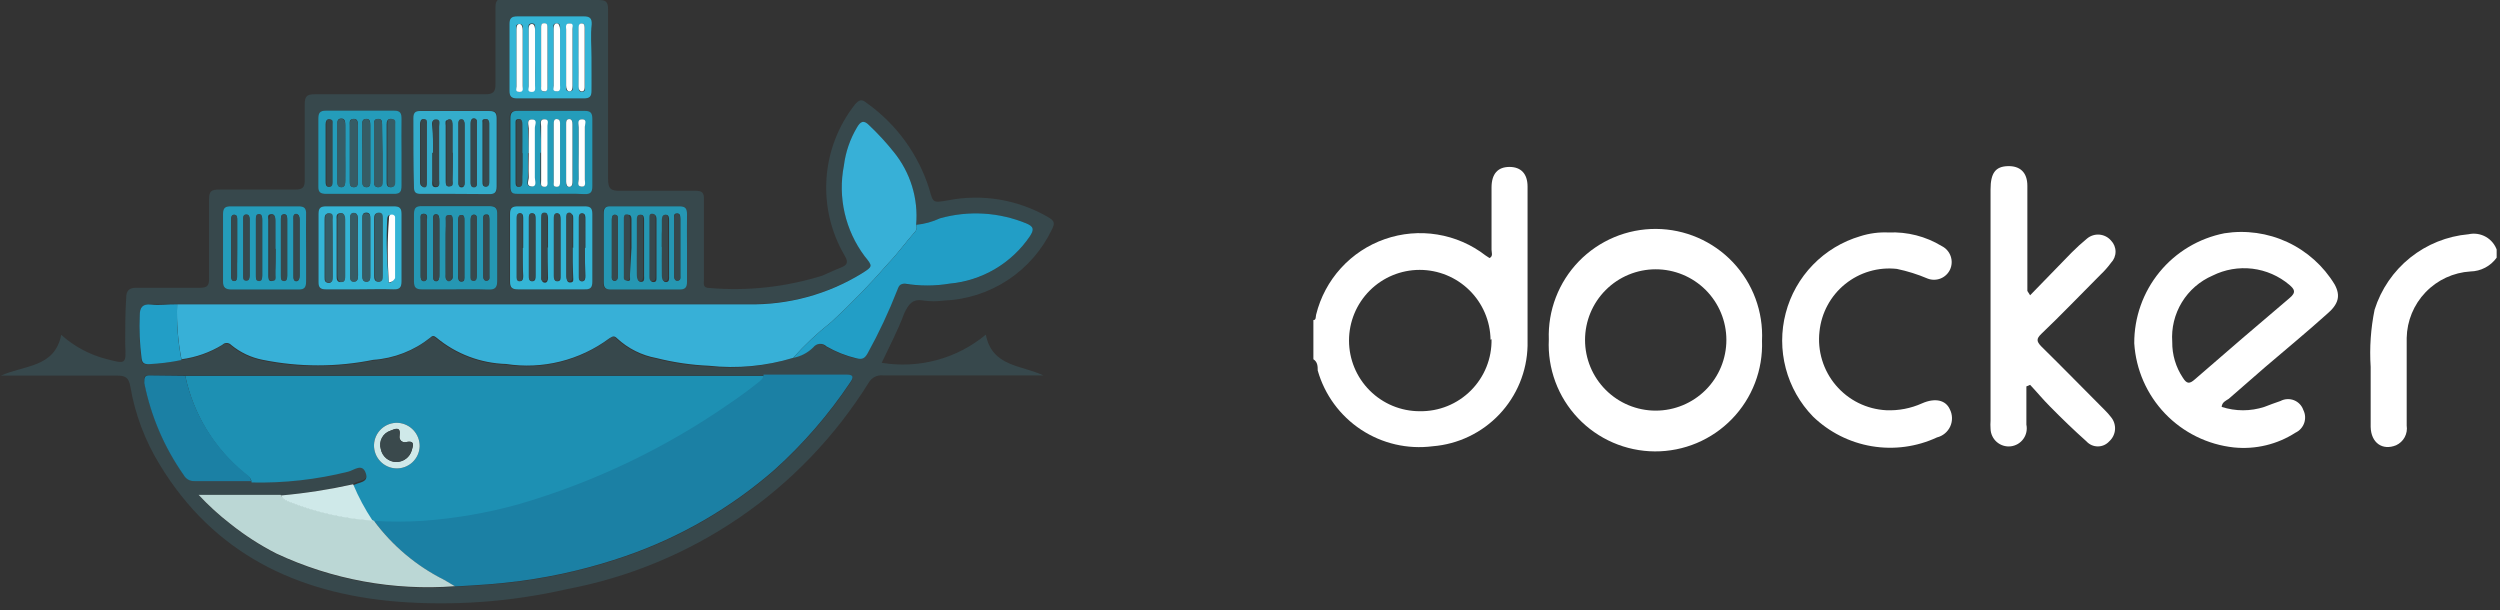 <svg xmlns="http://www.w3.org/2000/svg" width="127" height="31" viewBox="0 0 127 31" fill="none"><rect x="0" y="0" width="127" height="31" fill="#333333" stroke="none"/><g clip-path="url(#clip0_92_3)"><path d="M66.72 16.26C66.87 16.26 66.83 16.08 66.86 15.98C67.077 15.101 67.51 14.29 68.12 13.62C68.729 12.951 69.496 12.444 70.352 12.146C71.207 11.848 72.123 11.768 73.017 11.914C73.91 12.059 74.754 12.426 75.47 12.98L75.67 13.11C75.86 13.01 75.77 12.83 75.77 12.69C75.77 11.64 75.77 10.58 75.77 9.53C75.77 8.83 76.09 8.48 76.68 8.48C77.27 8.48 77.6 8.83 77.6 9.48C77.6 12.18 77.6 14.88 77.6 17.57C77.57 18.866 77.06 20.104 76.17 21.046C75.279 21.988 74.072 22.567 72.78 22.67C71.507 22.834 70.217 22.535 69.145 21.829C68.074 21.122 67.291 20.055 66.94 18.82C66.94 18.62 66.94 18.39 66.72 18.25V16.26ZM75.72 17.26C75.707 16.314 75.322 15.411 74.648 14.747C73.974 14.082 73.066 13.71 72.12 13.71C71.168 13.71 70.255 14.088 69.582 14.761C68.908 15.435 68.53 16.348 68.53 17.3C68.53 18.252 68.908 19.165 69.582 19.838C70.255 20.512 71.168 20.89 72.12 20.89C72.602 20.898 73.082 20.809 73.529 20.628C73.976 20.447 74.382 20.177 74.723 19.835C75.063 19.494 75.332 19.087 75.512 18.639C75.692 18.192 75.779 17.712 75.77 17.23L75.72 17.26Z" fill="white"></path><path d="M126.83 13.09C126.678 13.302 126.478 13.476 126.248 13.597C126.017 13.719 125.761 13.785 125.5 13.79C124.634 13.843 123.819 14.22 123.219 14.846C122.618 15.473 122.276 16.302 122.26 17.17C122.26 18.65 122.26 20.17 122.26 21.62C122.291 21.823 122.256 22.03 122.158 22.211C122.061 22.391 121.907 22.535 121.72 22.62C121.03 22.9 120.45 22.5 120.43 21.69C120.43 20.69 120.43 19.69 120.43 18.64C120.367 17.665 120.434 16.687 120.63 15.73C120.958 14.692 121.586 13.774 122.435 13.092C123.284 12.411 124.315 11.996 125.4 11.9C125.702 11.833 126.018 11.881 126.286 12.034C126.554 12.188 126.755 12.436 126.85 12.73L126.83 13.09Z" fill="white"></path><path d="M112.86 20.67C113.565 20.9 114.325 20.9 115.03 20.67C115.3 20.57 115.57 20.46 115.85 20.37C115.955 20.314 116.07 20.282 116.189 20.276C116.307 20.269 116.426 20.289 116.536 20.332C116.646 20.376 116.746 20.443 116.828 20.529C116.91 20.615 116.972 20.718 117.01 20.83C117.061 20.931 117.091 21.042 117.098 21.155C117.105 21.269 117.09 21.382 117.053 21.489C117.015 21.596 116.957 21.695 116.881 21.779C116.805 21.864 116.713 21.932 116.61 21.98C115.682 22.578 114.578 22.842 113.48 22.73C112.148 22.586 110.91 21.977 109.984 21.009C109.058 20.041 108.504 18.777 108.42 17.44C108.414 16.121 108.868 14.841 109.704 13.821C110.54 12.8 111.706 12.104 113 11.85C114.086 11.679 115.199 11.835 116.196 12.297C117.193 12.761 118.03 13.51 118.6 14.45C118.91 15.02 118.81 15.45 118.19 15.97C117.19 16.87 116.12 17.75 115.08 18.64L113.22 20.26C113.07 20.36 112.88 20.43 112.86 20.67ZM110.35 17.37C110.342 18.017 110.53 18.652 110.89 19.19C111.09 19.51 111.23 19.51 111.5 19.27C113.09 17.89 114.69 16.51 116.3 15.15C116.68 14.84 116.54 14.68 116.3 14.47C115.767 14.019 115.114 13.734 114.42 13.65C113.727 13.567 113.025 13.688 112.4 14C111.751 14.28 111.205 14.755 110.838 15.358C110.471 15.962 110.3 16.665 110.35 17.37Z" fill="white"></path><path d="M89.51 17.31C89.537 18.041 89.416 18.769 89.154 19.452C88.892 20.135 88.495 20.757 87.986 21.282C87.477 21.808 86.868 22.224 86.194 22.508C85.519 22.791 84.795 22.935 84.064 22.931C83.333 22.927 82.61 22.775 81.939 22.484C81.268 22.193 80.663 21.77 80.16 21.239C79.657 20.708 79.266 20.081 79.012 19.396C78.758 18.71 78.645 17.98 78.68 17.25C78.653 16.519 78.774 15.791 79.036 15.108C79.298 14.425 79.695 13.803 80.204 13.277C80.713 12.752 81.323 12.336 81.997 12.052C82.671 11.769 83.395 11.625 84.126 11.629C84.858 11.633 85.58 11.785 86.251 12.076C86.922 12.367 87.527 12.79 88.03 13.321C88.533 13.852 88.924 14.479 89.178 15.164C89.432 15.85 89.545 16.58 89.51 17.31ZM84.11 20.86C85.062 20.86 85.975 20.482 86.649 19.808C87.322 19.135 87.7 18.222 87.7 17.27C87.7 16.318 87.322 15.405 86.649 14.731C85.975 14.058 85.062 13.68 84.11 13.68C83.158 13.68 82.245 14.058 81.572 14.731C80.898 15.405 80.52 16.318 80.52 17.27C80.52 18.222 80.898 19.135 81.572 19.808C82.245 20.482 83.158 20.86 84.11 20.86Z" fill="white"></path><path d="M103.13 15C103.84 14.28 104.53 13.55 105.24 12.83C105.488 12.58 105.748 12.343 106.02 12.12C106.196 11.973 106.422 11.9 106.651 11.919C106.879 11.938 107.091 12.046 107.24 12.22C107.387 12.371 107.47 12.574 107.47 12.785C107.47 12.996 107.387 13.199 107.24 13.35C107.079 13.569 106.898 13.774 106.7 13.96C105.7 14.96 104.7 16.01 103.7 16.96C103.44 17.21 103.45 17.34 103.7 17.6C104.79 18.67 105.85 19.76 106.93 20.84C107.041 20.949 107.145 21.066 107.24 21.19C107.387 21.367 107.459 21.594 107.443 21.823C107.426 22.052 107.321 22.266 107.15 22.42C107.077 22.501 106.987 22.566 106.888 22.611C106.788 22.655 106.679 22.678 106.57 22.678C106.461 22.678 106.352 22.655 106.253 22.611C106.153 22.566 106.063 22.501 105.99 22.42C105.35 21.85 104.73 21.25 104.13 20.64C103.78 20.29 103.47 19.91 103.13 19.55L102.94 19.63V21.57C102.966 21.695 102.966 21.825 102.94 21.95C102.913 22.075 102.861 22.194 102.786 22.297C102.712 22.401 102.616 22.488 102.506 22.553C102.395 22.618 102.272 22.659 102.145 22.674C102.018 22.688 101.889 22.676 101.767 22.638C101.645 22.6 101.532 22.537 101.435 22.453C101.339 22.369 101.261 22.266 101.207 22.15C101.152 22.034 101.123 21.908 101.12 21.78C101.11 21.643 101.11 21.506 101.12 21.37C101.12 17.46 101.12 13.55 101.12 9.63C101.12 8.79 101.37 8.46 101.99 8.44C102.61 8.42 102.99 8.75 102.99 9.44C102.99 11.22 102.99 13 102.99 14.78L103.13 15Z" fill="white"></path><path d="M95.94 11.81C96.889 11.767 97.829 12.007 98.64 12.5C98.853 12.606 99.016 12.79 99.094 13.014C99.173 13.239 99.161 13.485 99.06 13.7C98.962 13.905 98.79 14.066 98.579 14.149C98.367 14.232 98.132 14.233 97.92 14.15C97.418 13.936 96.895 13.772 96.36 13.66C95.893 13.609 95.42 13.65 94.969 13.783C94.518 13.915 94.098 14.136 93.733 14.431C93.367 14.727 93.064 15.092 92.841 15.505C92.617 15.919 92.478 16.372 92.43 16.84C92.375 17.328 92.42 17.822 92.563 18.292C92.706 18.762 92.943 19.198 93.261 19.572C93.579 19.947 93.969 20.253 94.409 20.471C94.85 20.689 95.33 20.814 95.82 20.84C96.446 20.867 97.069 20.747 97.64 20.49C98.3 20.2 98.84 20.32 99.05 20.79C99.12 20.924 99.157 21.073 99.161 21.224C99.165 21.375 99.135 21.525 99.072 21.663C99.009 21.8 98.916 21.922 98.8 22.018C98.684 22.115 98.547 22.184 98.4 22.22C97.366 22.701 96.21 22.857 95.086 22.668C93.961 22.479 92.92 21.953 92.1 21.16C91.436 20.477 90.959 19.634 90.717 18.713C90.474 17.792 90.473 16.824 90.715 15.903C90.956 14.981 91.431 14.138 92.095 13.454C92.758 12.77 93.587 12.269 94.5 12C94.965 11.851 95.453 11.787 95.94 11.81Z" fill="white"></path><path d="M44.79 18.43C45.723 18.585 46.678 18.538 47.591 18.291C48.504 18.044 49.352 17.604 50.08 17C50.4 18.64 51.89 18.54 53 19.07H44.86C44.715 19.053 44.569 19.079 44.439 19.145C44.309 19.211 44.202 19.313 44.13 19.44C42.438 22.155 40.202 24.489 37.561 26.295C34.92 28.101 31.934 29.338 28.79 29.93C25.952 30.579 23.032 30.791 20.13 30.56C15.04 30.13 10.85 28.1 8.13 23.63C7.373 22.407 6.86 21.048 6.62 19.63C6.54 19.17 6.36 19.08 5.93 19.08C4.01 19.08 2.09 19.08 0.05 19.08C1.25 18.54 2.78 18.68 3.11 17.01C3.766 17.6 4.555 18.022 5.41 18.24C6.41 18.5 6.41 18.51 6.36 17.47C6.36 16.7 6.36 15.93 6.41 15.15C6.41 14.72 6.59 14.6 7.02 14.62C8.02 14.62 9.1 14.62 10.14 14.62C10.55 14.62 10.63 14.5 10.62 14.12C10.62 12.8 10.62 11.47 10.62 10.12C10.62 9.71 10.74 9.63 11.13 9.63C12.41 9.63 13.7 9.63 14.99 9.63C15.39 9.63 15.49 9.51 15.48 9.12C15.48 7.85 15.48 6.58 15.48 5.32C15.48 4.91 15.57 4.78 16 4.79C18.87 4.79 21.74 4.79 24.62 4.79C25.06 4.79 25.18 4.68 25.17 4.24C25.17 2.95 25.17 1.67 25.17 0.38C25.17 -1.71065e-05 25.29 -0.08 25.65 -0.08C27.217 -0.027 28.797 -1.70916e-05 30.39 -1.70916e-05C30.78 -1.70916e-05 30.89 0.08 30.89 0.49C30.89 3.36 30.89 6.23 30.89 9.1C30.89 9.61 31.05 9.7 31.51 9.69C32.78 9.69 34.05 9.69 35.32 9.69C35.66 9.69 35.77 9.78 35.76 10.13C35.76 11.49 35.76 12.85 35.76 14.2C35.76 14.4 35.68 14.63 36.04 14.63C37.976 14.797 39.926 14.583 41.78 14C42.09 13.87 42.39 13.72 42.7 13.6C43.01 13.48 43.14 13.35 42.9 12.97C42.21 11.787 41.892 10.424 41.987 9.058C42.081 7.693 42.584 6.387 43.43 5.31C43.64 5.07 43.77 5.01 44.04 5.24C45.544 6.313 46.657 7.847 47.21 9.61C47.4 10.31 47.39 10.31 48.14 10.18C49.902 9.83 51.731 10.14 53.28 11.05C53.59 11.24 53.58 11.36 53.44 11.65C52.94 12.699 52.162 13.591 51.191 14.23C50.219 14.868 49.092 15.228 47.93 15.27C47.598 15.315 47.262 15.315 46.93 15.27C46.35 15.16 46.15 15.46 45.93 15.93C45.62 16.77 45.2 17.56 44.79 18.43ZM14.27 25.17H10.1C10.596 25.703 11.134 26.195 11.71 26.64C12.437 27.221 13.221 27.727 14.05 28.15C16.88 29.474 20.004 30.046 23.12 29.81C24.24 29.75 25.36 29.68 26.47 29.53C28.277 29.287 30.056 28.865 31.78 28.27C34.566 27.309 37.14 25.818 39.36 23.88C40.823 22.562 42.117 21.068 43.21 19.43C43.37 19.2 43.39 19.05 43.03 19.05C41.62 19.05 40.21 19.05 38.8 19.05H38.27H9.94C9.76 19.05 9.59 19.05 9.41 19.05H7.62C7.31 19.05 7.28 19.17 7.33 19.44C7.664 21.119 8.345 22.71 9.33 24.11C9.384 24.21 9.465 24.293 9.564 24.348C9.664 24.402 9.777 24.428 9.89 24.42H12.79C14.444 24.457 16.095 24.272 17.7 23.87C17.99 23.8 18.4 23.4 18.59 23.94C18.78 24.48 18.19 24.39 17.94 24.58C16.731 24.856 15.505 25.053 14.27 25.17ZM40.27 18.17C40.646 18.102 40.994 17.925 41.27 17.66C41.309 17.608 41.358 17.565 41.415 17.534C41.471 17.503 41.534 17.484 41.599 17.479C41.663 17.474 41.728 17.484 41.789 17.506C41.849 17.529 41.904 17.564 41.95 17.61C42.422 17.881 42.931 18.084 43.46 18.21C43.76 18.29 43.89 18.21 44.04 17.95C44.61 16.918 45.111 15.849 45.54 14.75C45.61 14.58 45.64 14.37 45.93 14.42C46.678 14.545 47.442 14.545 48.19 14.42C49.016 14.352 49.816 14.099 50.531 13.68C51.245 13.261 51.857 12.687 52.32 12C52.54 11.66 52.52 11.51 52.14 11.35C50.747 10.776 49.201 10.684 47.75 11.09C47.368 11.268 46.959 11.38 46.54 11.42C46.657 10.09 46.252 8.767 45.41 7.73C45.025 7.248 44.607 6.794 44.16 6.37C43.87 6.07 43.71 6.17 43.53 6.48C43.18 7.071 42.955 7.728 42.87 8.41C42.716 9.206 42.729 10.025 42.91 10.816C43.091 11.606 43.435 12.35 43.92 13C44.34 13.52 44.35 13.52 43.78 13.88C42.042 14.943 40.036 15.484 38 15.44H9.67H8.98C8.54 15.44 8.1 15.44 7.67 15.44C7.24 15.44 7.1 15.61 7.1 15.97C7.058 16.707 7.082 17.447 7.17 18.18C7.17 18.43 7.29 18.54 7.53 18.5C8.091 18.474 8.65 18.404 9.2 18.29C9.934 18.194 10.639 17.945 11.27 17.56C11.299 17.529 11.334 17.505 11.373 17.488C11.411 17.472 11.453 17.463 11.495 17.463C11.537 17.463 11.579 17.472 11.617 17.488C11.656 17.505 11.691 17.529 11.72 17.56C12.184 17.945 12.738 18.206 13.33 18.32C15.181 18.695 17.089 18.695 18.94 18.32C19.999 18.247 21.011 17.853 21.84 17.19C21.96 17.07 22.04 17.1 22.15 17.19C23.147 18.02 24.393 18.492 25.69 18.53C26.606 18.671 27.541 18.629 28.44 18.405C29.34 18.182 30.186 17.783 30.93 17.23C31.06 17.13 31.16 17.02 31.33 17.23C31.888 17.747 32.582 18.094 33.33 18.23C34.201 18.45 35.092 18.581 35.99 18.62C37.438 18.767 38.901 18.617 40.29 18.18L40.27 18.17ZM23.11 14.7C23.67 14.7 24.24 14.7 24.8 14.7C25.13 14.7 25.27 14.63 25.27 14.27C25.27 13.14 25.27 12.01 25.27 10.89C25.27 10.57 25.18 10.46 24.85 10.46C23.73 10.46 22.6 10.46 21.48 10.46C21.17 10.46 21.03 10.52 21.04 10.86C21.04 12 21.04 13.15 21.04 14.29C21.04 14.58 21.13 14.7 21.43 14.69C22 14.69 22.55 14.7 23.11 14.7ZM34.9 12.62C34.9 12.04 34.9 11.46 34.9 10.88C34.9 10.59 34.82 10.47 34.51 10.48H31C30.72 10.48 30.63 10.58 30.64 10.85C30.64 12.01 30.64 13.17 30.64 14.33C30.64 14.59 30.71 14.71 31 14.71C32.16 14.71 33.32 14.71 34.48 14.71C34.78 14.71 34.88 14.6 34.87 14.31C34.89 13.74 34.9 13.18 34.9 12.62ZM15.55 12.62C15.55 12.04 15.55 11.46 15.55 10.88C15.55 10.59 15.47 10.47 15.17 10.48H11.73C11.45 10.48 11.32 10.55 11.33 10.86C11.33 12 11.33 13.15 11.33 14.29C11.33 14.62 11.47 14.71 11.78 14.71C12.9 14.71 14.03 14.71 15.16 14.71C15.46 14.71 15.56 14.61 15.55 14.31C15.53 13.75 15.55 13.18 15.55 12.62ZM23.12 9.85H24.86C25.14 9.85 25.26 9.78 25.26 9.47C25.26 8.31 25.26 7.15 25.26 5.99C25.26 5.71 25.15 5.62 24.89 5.63H21.4C21.13 5.63 21.03 5.71 21.03 5.99C21.03 7.17 21.03 8.34 21.03 9.52C21.03 9.78 21.13 9.86 21.37 9.85H23.12ZM27.96 9.85C28.53 9.85 29.09 9.85 29.65 9.85C29.94 9.85 30.06 9.77 30.05 9.46C30.05 8.32 30.05 7.18 30.05 6.03C30.05 5.74 29.97 5.62 29.66 5.62C28.54 5.62 27.41 5.62 26.29 5.62C25.99 5.62 25.88 5.71 25.89 6.01C25.89 7.15 25.89 8.3 25.89 9.44C25.89 9.79 26.03 9.85 26.33 9.84C26.87 9.83 27.42 9.85 28 9.85H27.96ZM27.96 14.7H29.65C29.95 14.7 30.05 14.61 30.05 14.31C30.05 13.16 30.05 12.02 30.05 10.87C30.05 10.57 29.95 10.48 29.65 10.48H26.28C25.98 10.48 25.88 10.57 25.88 10.87C25.88 12.01 25.88 13.16 25.88 14.3C25.88 14.6 25.97 14.71 26.28 14.7C26.84 14.68 27.4 14.7 28 14.7H27.96ZM30.05 2.92C30.05 2.35 30.05 1.79 30.05 1.23C30.05 0.93 29.95 0.83 29.65 0.83C28.52 0.83 27.4 0.83 26.27 0.83C25.97 0.83 25.87 0.93 25.87 1.22C25.87 2.353 25.87 3.483 25.87 4.61C25.87 4.9 25.97 5 26.27 5H29.65C29.95 5 30.06 4.91 30.05 4.61C30 4.05 30.05 3.48 30.05 2.92ZM20.4 7.78C20.4 7.2 20.4 6.62 20.4 6.04C20.4 5.77 20.35 5.62 20.03 5.62C18.87 5.62 17.71 5.62 16.55 5.62C16.23 5.62 16.17 5.76 16.17 6.04C16.17 7.18 16.17 8.32 16.17 9.46C16.17 9.77 16.28 9.85 16.57 9.85C17.71 9.85 18.85 9.85 20 9.85C20.34 9.85 20.41 9.72 20.4 9.42C20.39 8.87 20.4 8.33 20.4 7.78ZM18.24 14.7C18.82 14.7 19.4 14.7 19.98 14.7C20.29 14.7 20.41 14.63 20.41 14.29C20.41 13.15 20.41 12.01 20.41 10.87C20.41 10.57 20.31 10.48 20.01 10.48H16.59C16.3 10.48 16.18 10.55 16.18 10.86C16.18 12.02 16.18 13.18 16.18 14.34C16.18 14.61 16.28 14.71 16.55 14.7H18.24Z" fill="#37484C"></path><path d="M9.41 19.09C9.59 19.09 9.76 19.09 9.94 19.09H38.27H38.8C38.8 19.3 38.64 19.4 38.5 19.51C38.05 19.84 37.6 20.17 37.14 20.51C33.866 22.796 30.242 24.535 26.41 25.66C24.797 26.112 23.141 26.4 21.47 26.52C20.651 26.57 19.829 26.57 19.01 26.52H18.93C18.538 25.937 18.203 25.317 17.93 24.67C18.18 24.48 18.76 24.55 18.58 24.03C18.4 23.51 17.98 23.89 17.69 23.96C16.085 24.362 14.434 24.547 12.78 24.51C12.78 24.28 12.59 24.2 12.44 24.07C10.89 22.805 9.821 21.047 9.41 19.09ZM19 22.6C18.995 22.752 19.021 22.904 19.075 23.047C19.129 23.189 19.211 23.32 19.315 23.43C19.419 23.541 19.545 23.631 19.684 23.693C19.823 23.756 19.973 23.79 20.125 23.795C20.277 23.8 20.429 23.774 20.572 23.72C20.714 23.666 20.845 23.584 20.956 23.48C21.067 23.375 21.156 23.25 21.218 23.111C21.281 22.972 21.315 22.822 21.32 22.67C21.323 22.369 21.211 22.078 21.007 21.856C20.802 21.635 20.521 21.5 20.22 21.48C20.066 21.472 19.912 21.495 19.767 21.547C19.622 21.599 19.488 21.68 19.375 21.784C19.261 21.888 19.17 22.014 19.105 22.154C19.041 22.294 19.005 22.446 19 22.6Z" fill="#1D90B3"></path><path d="M9 15.46H9.69H38C40.037 15.501 42.044 14.956 43.78 13.89C44.35 13.53 44.34 13.53 43.92 13.01C43.434 12.359 43.089 11.613 42.908 10.821C42.727 10.029 42.714 9.208 42.87 8.41C42.955 7.728 43.18 7.071 43.53 6.48C43.71 6.17 43.87 6.07 44.16 6.37C44.608 6.794 45.025 7.248 45.41 7.73C46.252 8.767 46.657 10.09 46.54 11.42C46.567 11.484 46.574 11.555 46.56 11.623C46.545 11.691 46.511 11.752 46.46 11.8C46.01 12.31 45.61 12.87 45.14 13.36C44.226 14.413 43.255 15.415 42.23 16.36C41.532 16.909 40.882 17.518 40.29 18.18C38.905 18.601 37.449 18.737 36.01 18.58C35.112 18.541 34.221 18.41 33.35 18.19C32.602 18.054 31.908 17.707 31.35 17.19C31.18 17.01 31.08 17.12 30.95 17.19C30.206 17.743 29.36 18.142 28.46 18.366C27.561 18.589 26.626 18.631 25.71 18.49C24.413 18.452 23.167 17.98 22.17 17.15C22.06 17.06 21.98 17.03 21.86 17.15C21.031 17.813 20.019 18.207 18.96 18.28C17.109 18.655 15.201 18.655 13.35 18.28C12.758 18.166 12.204 17.905 11.74 17.52C11.711 17.489 11.676 17.465 11.637 17.448C11.599 17.432 11.557 17.423 11.515 17.423C11.473 17.423 11.431 17.432 11.393 17.448C11.354 17.465 11.319 17.489 11.29 17.52C10.659 17.905 9.954 18.154 9.22 18.25C9.04 17.331 8.966 16.395 9 15.46Z" fill="#37B0D7"></path><path d="M19 26.46C19.819 26.51 20.641 26.51 21.46 26.46C23.131 26.34 24.786 26.052 26.4 25.6C30.232 24.475 33.856 22.736 37.13 20.45C37.59 20.14 38.04 19.81 38.49 19.45C38.63 19.34 38.78 19.24 38.79 19.03C40.2 19.03 41.61 19.03 43.02 19.03C43.38 19.03 43.36 19.18 43.2 19.41C42.107 21.047 40.813 22.542 39.35 23.86C37.13 25.798 34.556 27.289 31.77 28.25C30.046 28.845 28.267 29.267 26.46 29.51C25.35 29.66 24.23 29.73 23.11 29.79L22.57 29.47C21.159 28.762 19.936 27.731 19 26.46Z" fill="#1B80A4"></path><path d="M40.29 18.18C40.882 17.518 41.531 16.909 42.23 16.36C43.255 15.415 44.226 14.413 45.14 13.36C45.61 12.87 46.01 12.31 46.46 11.8C46.511 11.752 46.545 11.691 46.56 11.623C46.574 11.555 46.567 11.484 46.54 11.42C46.959 11.38 47.368 11.268 47.75 11.09C49.201 10.684 50.747 10.776 52.14 11.35C52.52 11.51 52.54 11.66 52.32 12C51.86 12.68 51.254 13.249 50.547 13.666C49.839 14.083 49.048 14.337 48.23 14.41C47.482 14.535 46.718 14.535 45.97 14.41C45.68 14.41 45.65 14.57 45.58 14.74C45.151 15.839 44.65 16.908 44.08 17.94C43.93 18.21 43.8 18.28 43.5 18.2C42.971 18.073 42.462 17.871 41.99 17.6C41.944 17.554 41.889 17.519 41.829 17.496C41.768 17.474 41.703 17.464 41.639 17.469C41.574 17.474 41.511 17.492 41.455 17.524C41.398 17.555 41.349 17.598 41.31 17.65C41.031 17.926 40.676 18.11 40.29 18.18Z" fill="#229EC6"></path><path d="M19 26.46C19.937 27.727 21.16 28.755 22.57 29.46L23.11 29.78C19.994 30.016 16.87 29.444 14.04 28.12C13.211 27.697 12.427 27.191 11.7 26.61C11.124 26.165 10.586 25.673 10.09 25.14H14.26C14.34 25.35 14.54 25.41 14.71 25.48C16.057 26.007 17.477 26.324 18.92 26.42L19 26.46Z" fill="#BBD7D5"></path><path d="M9.41 19.09C9.828 21.018 10.885 22.748 12.41 24C12.56 24.13 12.74 24.21 12.75 24.44H9.89C9.777 24.448 9.664 24.422 9.564 24.367C9.465 24.312 9.384 24.23 9.33 24.13C8.345 22.73 7.664 21.139 7.33 19.46C7.33 19.19 7.33 19.06 7.62 19.07L9.41 19.09Z" fill="#1B80A4"></path><path d="M23.11 14.7C22.55 14.7 21.99 14.7 21.42 14.7C21.12 14.7 21.03 14.59 21.03 14.3C21.03 13.16 21.03 12.01 21.03 10.87C21.03 10.53 21.16 10.46 21.47 10.47C22.59 10.47 23.72 10.47 24.84 10.47C25.17 10.47 25.27 10.58 25.26 10.9C25.26 12.02 25.26 13.15 25.26 14.28C25.26 14.64 25.12 14.72 24.79 14.71C24.24 14.69 23.67 14.7 23.11 14.7ZM21.69 12.56V11.18C21.69 11.06 21.75 10.86 21.53 10.86C21.31 10.86 21.37 11.03 21.37 11.15V14C21.37 14.12 21.37 14.28 21.54 14.27C21.71 14.26 21.69 14.1 21.69 13.98V12.56ZM22.32 12.56C22.32 12.11 22.32 11.65 22.32 11.2C22.32 11.07 22.32 10.88 22.15 10.88C21.98 10.88 22 11.05 22 11.17V14C22 14.12 22 14.28 22.15 14.29C22.3 14.3 22.32 14.11 22.32 13.98C22.33 13.5 22.32 13.05 22.32 12.59V12.56ZM22.64 12.51C22.64 12.98 22.64 13.51 22.64 13.93C22.64 14.06 22.59 14.25 22.81 14.24C23.03 14.23 23 14.1 23 14V11.2C23 11.08 23 10.92 22.85 10.92C22.7 10.92 22.68 11.1 22.68 11.23C22.63 11.67 22.64 12.1 22.64 12.54V12.51ZM23.27 12.57V14C23.27 14.13 23.27 14.32 23.45 14.31C23.63 14.3 23.59 14.14 23.59 14.02V11.2C23.59 11.08 23.59 10.92 23.44 10.92C23.29 10.92 23.28 11.1 23.27 11.23V12.57ZM23.91 12.57V14C23.91 14.11 23.91 14.23 24.04 14.25C24.17 14.27 24.22 14.12 24.22 14C24.22 13.05 24.22 12.1 24.22 11.14C24.22 11.04 24.22 10.91 24.09 10.9C23.96 10.89 23.91 11.03 23.91 11.15V12.57ZM24.86 12.57C24.86 12.09 24.86 11.57 24.86 11.14C24.86 11.02 24.86 10.87 24.69 10.89C24.52 10.91 24.55 11.03 24.55 11.13V14C24.55 14.12 24.55 14.27 24.73 14.25C24.91 14.23 24.86 14.1 24.86 14C24.86 13.55 24.86 13.07 24.86 12.6V12.57Z" fill="#2597B3"></path><path d="M34.9 12.62C34.9 13.18 34.9 13.74 34.9 14.31C34.9 14.6 34.81 14.71 34.51 14.71C33.35 14.71 32.19 14.71 31.03 14.71C30.74 14.71 30.67 14.59 30.67 14.33C30.67 13.17 30.67 12.01 30.67 10.85C30.67 10.58 30.75 10.47 31.03 10.48H34.51C34.82 10.48 34.9 10.59 34.9 10.88C34.89 11.46 34.9 12 34.9 12.62ZM34.25 12.54V14C34.25 14.12 34.25 14.27 34.43 14.25C34.61 14.23 34.56 14.1 34.56 14C34.56 13 34.56 12.06 34.56 11.1C34.56 10.97 34.56 10.83 34.38 10.84C34.2 10.85 34.25 10.99 34.25 11.09V12.54ZM31.08 12.54C31.08 13.04 31.08 13.54 31.08 14.02C31.08 14.13 31.08 14.26 31.21 14.27C31.34 14.28 31.39 14.14 31.39 14.02V11.16C31.39 11.06 31.39 10.93 31.25 10.91C31.11 10.89 31.08 11.05 31.08 11.17C31.08 11.63 31.08 12.08 31.08 12.54ZM32.08 12.6V11.18C32.08 11.06 32.08 10.91 31.91 10.91C31.74 10.91 31.77 11.04 31.77 11.14C31.77 12.14 31.77 13.07 31.77 14.03C31.77 14.14 31.77 14.26 31.91 14.27C32.05 14.28 32 14.13 32 14L32.08 12.6ZM32.4 12.6C32.4 13.07 32.4 13.54 32.4 14.01C32.4 14.14 32.4 14.33 32.58 14.32C32.76 14.31 32.72 14.14 32.72 14.03V11.2C32.72 11.08 32.72 10.92 32.57 10.91C32.42 10.9 32.4 11.06 32.4 11.18V12.6ZM33.67 12.6C33.67 13.07 33.67 13.6 33.67 14.02C33.67 14.15 33.67 14.34 33.84 14.33C34.01 14.32 33.99 14.16 33.99 14.04V11.2C33.99 11.08 33.99 10.92 33.84 10.91C33.69 10.9 33.67 11.1 33.67 11.23C33.61 11.67 33.62 12.1 33.62 12.54L33.67 12.6ZM33.35 12.69V11.16C33.35 11.05 33.35 10.93 33.21 10.91C33.07 10.89 33.04 11 33.04 11.11C33.04 12.11 33.04 13.11 33.04 14.11C33.04 14.21 33.04 14.33 33.2 14.33C33.36 14.33 33.35 14.2 33.35 14.1V12.69Z" fill="#2597B3"></path><path d="M15.55 12.62C15.55 13.18 15.55 13.75 15.55 14.31C15.55 14.61 15.46 14.71 15.16 14.71C14.03 14.71 12.9 14.71 11.78 14.71C11.47 14.71 11.32 14.62 11.33 14.29C11.33 13.15 11.33 12 11.33 10.86C11.33 10.55 11.45 10.48 11.73 10.48H15.17C15.47 10.48 15.56 10.59 15.55 10.88C15.54 11.46 15.55 12 15.55 12.62ZM15.22 12.62C15.22 12.14 15.22 11.67 15.22 11.2C15.22 11.06 15.22 10.88 15.04 10.88C14.86 10.88 14.91 11.05 14.91 11.17C14.91 12.11 14.91 13.06 14.91 14.01C14.91 14.12 14.91 14.29 15.05 14.29C15.19 14.29 15.22 14.11 15.22 13.98C15.22 13.51 15.22 13.05 15.22 12.6V12.62ZM13.32 12.62C13.32 12.14 13.32 11.67 13.32 11.19C13.32 11.08 13.32 10.92 13.16 10.93C13 10.94 13 11 13 11.14V14C13 14.1 13 14.23 13.15 14.24C13.3 14.25 13.32 14.1 13.32 13.98C13.32 13.55 13.32 13.07 13.32 12.6V12.62ZM12.68 12.62V11.17C12.68 11.05 12.68 10.9 12.51 10.91C12.34 10.92 12.36 11.03 12.36 11.14V14C12.36 14.1 12.36 14.23 12.5 14.24C12.64 14.25 12.68 14.1 12.68 13.98V12.62ZM12.05 12.62C12.05 12.15 12.05 11.67 12.05 11.2C12.05 11.08 12.05 10.92 11.91 10.91C11.77 10.9 11.74 11.05 11.74 11.17V14C11.74 14.12 11.74 14.28 11.91 14.27C12.08 14.26 12 14.11 12 14C12.05 13.53 12.05 13.08 12.05 12.62ZM13.95 12.62C13.95 12.14 13.95 11.62 13.95 11.19C13.95 11.07 14 10.87 13.78 10.88C13.56 10.89 13.63 11.05 13.63 11.16V14C13.63 14.11 13.63 14.28 13.78 14.28C13.93 14.28 13.95 14.1 13.95 13.98C14 13.53 14 13.09 14 12.65L13.95 12.62ZM14.59 12.57C14.59 12.09 14.59 11.62 14.59 11.14C14.59 11.03 14.59 10.87 14.43 10.88C14.27 10.89 14.28 11 14.27 11.11V14C14.27 14.1 14.27 14.22 14.42 14.24C14.57 14.26 14.59 14.1 14.59 13.98C14.59 13.55 14.59 13.07 14.59 12.6V12.57Z" fill="#249CBA"></path><path d="M23.12 9.85H21.37C21.13 9.85 21.03 9.78 21.03 9.52C21 8.34 21 7.17 21 6C21 5.72 21.1 5.63 21.37 5.64H24.86C25.12 5.64 25.23 5.72 25.23 6C25.23 7.16 25.23 8.32 25.23 9.48C25.23 9.79 25.11 9.87 24.83 9.86L23.12 9.85ZM23.91 7.78V9.26C23.91 9.37 23.91 9.48 24.08 9.48C24.25 9.48 24.23 9.35 24.23 9.25V6.25C24.23 6.15 24.23 6.03 24.09 6.01C23.95 5.99 23.91 6.14 23.91 6.26V7.78ZM23.6 7.78C23.6 7.31 23.6 6.78 23.6 6.36C23.6 6.24 23.6 6.09 23.43 6.1C23.26 6.11 23.29 6.24 23.29 6.34C23.29 7.34 23.29 8.27 23.29 9.24C23.29 9.37 23.29 9.52 23.45 9.52C23.61 9.52 23.6 9.33 23.6 9.2C23.6 8.68 23.6 8.2 23.6 7.73V7.78ZM22.96 7.78C22.96 7.32 22.96 6.86 22.96 6.41C22.96 6.28 23.01 6.09 22.79 6.09C22.57 6.09 22.64 6.26 22.64 6.38V9.18C22.64 9.31 22.64 9.47 22.79 9.47C22.94 9.47 22.96 9.28 22.96 9.16C23 8.69 23 8.21 23 7.74L22.96 7.78ZM21.96 7.78C21.96 8.24 21.96 8.69 21.96 9.15C21.96 9.29 21.9 9.52 22.14 9.51C22.38 9.5 22.27 9.29 22.27 9.17C22.27 8.27 22.27 7.38 22.27 6.48C22.27 6.34 22.35 6.11 22.12 6.1C21.89 6.09 21.96 6.32 21.96 6.46C22 6.86 22 7.3 22 7.74L21.96 7.78ZM21.34 7.78V9.2C21.34 9.33 21.34 9.47 21.51 9.47C21.68 9.47 21.65 9.34 21.65 9.24V6.29C21.65 6.19 21.65 6.06 21.51 6.05C21.37 6.04 21.34 6.19 21.34 6.31V7.78ZM24.82 7.78V6.26C24.82 6.15 24.82 6.04 24.64 6.05C24.46 6.06 24.51 6.15 24.51 6.24V9.24C24.51 9.35 24.51 9.47 24.66 9.48C24.81 9.49 24.82 9.32 24.82 9.2V7.78Z" fill="#34ADCC"></path><path d="M28 9.85C27.46 9.85 26.91 9.85 26.37 9.85C26.07 9.85 25.92 9.85 25.93 9.45C25.93 8.31 25.93 7.16 25.93 6.02C25.93 5.72 26.03 5.62 26.33 5.63C27.45 5.63 28.58 5.63 29.7 5.63C30.01 5.63 30.09 5.75 30.09 6.04C30.09 7.19 30.09 8.33 30.09 9.47C30.09 9.78 29.98 9.87 29.69 9.86C29.09 9.83 28.53 9.85 28 9.85ZM29.4 7.78C29.4 8.22 29.4 8.66 29.4 9.1C29.4 9.24 29.32 9.47 29.54 9.48C29.76 9.49 29.71 9.26 29.71 9.12C29.71 8.23 29.71 7.34 29.71 6.44C29.71 6.31 29.79 6.06 29.57 6.06C29.35 6.06 29.4 6.32 29.4 6.47C29.39 6.91 29.4 7.35 29.4 7.78ZM29.08 7.78V6.31C29.08 6.19 29.08 6.04 28.91 6.05C28.74 6.06 28.76 6.18 28.76 6.29V9.23C28.76 9.35 28.76 9.51 28.94 9.49C29.12 9.47 29.08 9.32 29.08 9.2C29.09 8.71 29.08 8.22 29.08 7.73V7.78ZM28.45 7.86V6.34C28.45 6.23 28.45 6.07 28.3 6.05C28.15 6.03 28.13 6.19 28.13 6.31V9.25C28.13 9.36 28.13 9.48 28.27 9.49C28.41 9.5 28.45 9.35 28.45 9.23V7.86ZM27.45 7.78V9.15C27.45 9.28 27.45 9.47 27.6 9.49C27.75 9.51 27.77 9.3 27.77 9.18C27.77 8.253 27.77 7.323 27.77 6.39C27.77 6.26 27.83 6.06 27.62 6.06C27.41 6.06 27.46 6.28 27.45 6.42C27.48 6.85 27.49 7.29 27.49 7.73L27.45 7.78ZM26.82 7.78C26.82 8.19 26.82 8.59 26.82 8.99C26.82 9.16 26.7 9.46 26.96 9.47C27.22 9.48 27.13 9.18 27.13 9.02C27.13 8.18 27.13 7.34 27.13 6.5C27.13 6.34 27.23 6.07 26.99 6.07C26.75 6.07 26.83 6.36 26.82 6.52C26.84 6.94 26.86 7.36 26.86 7.78H26.82ZM26.5 7.78C26.5 7.29 26.5 6.78 26.5 6.31C26.5 6.19 26.5 6.04 26.33 6.05C26.16 6.06 26.19 6.19 26.19 6.29C26.19 7.29 26.19 8.29 26.19 9.23C26.19 9.35 26.19 9.51 26.36 9.49C26.53 9.47 26.5 9.32 26.5 9.2C26.55 8.73 26.54 8.25 26.54 7.78H26.5Z" fill="#249CBA"></path><path d="M28 14.7C27.43 14.7 26.87 14.7 26.31 14.7C26 14.7 25.91 14.6 25.91 14.3C25.91 13.16 25.91 12.01 25.91 10.87C25.91 10.57 26.01 10.48 26.31 10.48H29.69C29.99 10.48 30.09 10.57 30.09 10.87C30.09 12.02 30.09 13.16 30.09 14.31C30.09 14.61 29.99 14.71 29.69 14.7H28ZM27.21 12.59V11.11C27.21 10.99 27.21 10.84 27.04 10.84C26.87 10.84 26.89 11 26.89 11.12C26.89 12.12 26.89 13.06 26.89 14.02C26.89 14.14 26.89 14.3 27.05 14.29C27.21 14.28 27.21 14.13 27.21 14.01V12.59ZM27.84 12.59C27.84 12.1 27.84 11.59 27.84 11.12C27.84 11.01 27.84 10.89 27.7 10.87C27.56 10.85 27.52 11 27.52 11.12V14.12C27.52 14.22 27.52 14.34 27.66 14.36C27.8 14.38 27.84 14.23 27.84 14.11C27.82 13.55 27.81 13.05 27.81 12.56L27.84 12.59ZM28.48 12.59V11.16C28.48 11.03 28.48 10.84 28.31 10.84C28.14 10.84 28.16 11.01 28.16 11.13C28.16 12.13 28.16 13.06 28.16 14.03C28.16 14.14 28.16 14.3 28.33 14.29C28.5 14.28 28.48 14.12 28.48 14.01V12.59ZM29.12 12.59C29.12 12.1 29.12 11.59 29.12 11.11C29.12 10.99 29.12 10.85 28.94 10.86C28.76 10.87 28.8 11 28.8 11.1V14.1C28.8 14.22 28.8 14.36 28.98 14.35C29.16 14.34 29.12 14.21 29.12 14.11C29.09 13.56 29.08 13.06 29.09 12.57L29.12 12.59ZM29.74 12.59C29.74 12.1 29.74 11.59 29.74 11.12C29.74 11 29.74 10.84 29.58 10.84C29.42 10.84 29.43 11 29.43 11.12C29.43 12.12 29.43 13.05 29.43 14.01C29.43 14.13 29.43 14.29 29.58 14.29C29.73 14.29 29.74 14.13 29.74 14.02C29.72 13.54 29.71 13.07 29.71 12.59H29.74ZM26.58 12.59C26.58 12.09 26.58 11.59 26.58 11.11C26.58 10.99 26.58 10.84 26.43 10.83C26.28 10.82 26.27 10.99 26.27 11.1C26.27 12.1 26.27 13.04 26.27 14C26.27 14.12 26.27 14.28 26.42 14.28C26.57 14.28 26.58 14.13 26.58 14.01C26.55 13.54 26.55 13.07 26.55 12.6L26.58 12.59Z" fill="#34B5D6"></path><path d="M30.05 2.92C30.05 3.48 30.05 4.05 30.05 4.61C30.05 4.91 29.95 5 29.65 5H26.28C25.98 5 25.88 4.9 25.88 4.61C25.88 3.477 25.88 2.347 25.88 1.22C25.88 0.93 25.98 0.83 26.28 0.83C27.41 0.83 28.53 0.83 29.66 0.83C29.96 0.83 30.07 0.93 30.06 1.23C30 1.79 30.05 2.35 30.05 2.92ZM26.55 3C26.55 2.51 26.55 2 26.55 1.53C26.55 1.41 26.61 1.21 26.38 1.22C26.15 1.23 26.24 1.39 26.24 1.5C26.24 2.5 26.24 3.43 26.24 4.39C26.24 4.5 26.24 4.67 26.38 4.67C26.52 4.67 26.55 4.49 26.55 4.37C26.55 3.88 26.55 3.43 26.55 3ZM27.18 3V1.5C27.18 1.37 27.23 1.18 27.01 1.19C26.79 1.2 26.86 1.36 26.86 1.47C26.86 2.47 26.86 3.4 26.86 4.36C26.86 4.48 26.86 4.64 27 4.64C27.14 4.64 27.18 4.46 27.18 4.34C27.19 3.88 27.18 3.43 27.18 3ZM27.81 3V1.4C27.81 1.3 27.81 1.19 27.65 1.19C27.49 1.19 27.49 1.3 27.49 1.41V4.41C27.49 4.51 27.49 4.64 27.63 4.65C27.77 4.66 27.81 4.54 27.81 4.41C27.82 3.91 27.81 3.42 27.81 2.93V3ZM28.45 3V1.5C28.45 1.37 28.5 1.18 28.27 1.19C28.04 1.2 28.13 1.36 28.13 1.47C28.13 2.47 28.13 3.4 28.13 4.36C28.13 4.48 28.13 4.64 28.27 4.64C28.41 4.64 28.45 4.46 28.45 4.34V3ZM28.76 2.95V4.34C28.76 4.47 28.71 4.65 28.94 4.64C29.17 4.63 29.08 4.47 29.08 4.36C29.08 3.36 29.08 2.43 29.08 1.47C29.08 1.35 29.08 1.19 28.93 1.19C28.78 1.19 28.76 1.38 28.76 1.5C28.75 2 28.76 2.45 28.76 2.92V2.95ZM29.4 2.95C29.4 3.44 29.4 3.95 29.4 4.42C29.4 4.54 29.4 4.68 29.58 4.66C29.76 4.64 29.71 4.52 29.71 4.42V1.46C29.71 1.35 29.71 1.19 29.56 1.19C29.41 1.19 29.4 1.34 29.4 1.46C29.393 1.947 29.393 2.437 29.4 2.93V2.95Z" fill="#34B5D6"></path><path d="M20.4 7.78C20.4 8.33 20.4 8.87 20.4 9.42C20.4 9.72 20.34 9.86 20 9.85C18.85 9.85 17.71 9.85 16.57 9.85C16.28 9.85 16.16 9.77 16.17 9.46C16.17 8.32 16.17 7.18 16.17 6.04C16.17 5.76 16.23 5.62 16.55 5.62C17.71 5.62 18.87 5.62 20.03 5.62C20.35 5.62 20.4 5.77 20.4 6.04C20.39 6.62 20.4 7.2 20.4 7.78ZM17.54 7.78C17.54 7.31 17.54 6.84 17.54 6.36C17.54 6.21 17.54 6.01 17.33 6.02C17.12 6.03 17.14 6.19 17.14 6.33V9.19C17.14 9.33 17.14 9.5 17.33 9.51C17.52 9.52 17.54 9.33 17.54 9.17C17.55 8.72 17.54 8.26 17.54 7.8V7.78ZM17.77 7.78V9.2C17.77 9.35 17.77 9.5 17.97 9.51C18.17 9.52 18.18 9.36 18.18 9.21V6.37C18.18 6.21 18.18 6.02 17.95 6.04C17.72 6.06 17.77 6.22 17.77 6.36V7.78ZM18.41 7.78V9.21C18.41 9.35 18.41 9.5 18.61 9.51C18.81 9.52 18.81 9.36 18.81 9.21C18.81 8.27 18.81 7.32 18.81 6.37C18.81 6.21 18.81 6.02 18.59 6.04C18.37 6.06 18.41 6.22 18.41 6.36C18.4 6.83 18.41 7.31 18.41 7.78ZM19.41 7.78V6.33C19.41 6.19 19.41 6.03 19.2 6.04C18.99 6.05 19 6.2 19 6.34V9.19C19 9.33 19 9.49 19.18 9.51C19.36 9.53 19.41 9.33 19.41 9.18V7.78ZM20.04 7.78V6.31C20.04 6.18 20.04 6.05 19.86 6.04C19.68 6.03 19.64 6.17 19.64 6.32V9.21C19.64 9.35 19.64 9.51 19.84 9.51C20.04 9.51 20.04 9.35 20.04 9.2V7.78ZM16.86 7.78V6.3C16.86 6.2 16.86 6.07 16.72 6.06C16.58 6.05 16.54 6.19 16.54 6.31V9.21C16.54 9.33 16.54 9.49 16.7 9.49C16.86 9.49 16.86 9.33 16.86 9.21V7.78Z" fill="#249CBA"></path><path d="M18.24 14.7H16.55C16.28 14.7 16.18 14.61 16.18 14.34C16.18 13.18 16.18 12.02 16.18 10.86C16.18 10.55 16.3 10.48 16.59 10.48H20C20.3 10.48 20.4 10.57 20.4 10.87C20.4 12.01 20.4 13.15 20.4 14.29C20.4 14.63 20.28 14.71 19.97 14.7C19.4 14.68 18.82 14.7 18.24 14.7ZM18.18 12.54C18.18 12.09 18.18 11.63 18.18 11.17C18.18 11.02 18.18 10.82 17.98 10.83C17.78 10.84 17.79 11 17.79 11.14V14C17.79 14.14 17.79 14.3 17.99 14.3C18.19 14.3 18.18 14.12 18.19 13.98L18.18 12.54ZM18.41 12.54V14C18.41 14.14 18.41 14.3 18.61 14.31C18.81 14.32 18.81 14.15 18.81 14V11.1C18.81 10.96 18.81 10.8 18.61 10.8C18.41 10.8 18.41 10.95 18.41 11.09V12.54ZM19.41 12.6V11.13C19.41 10.99 19.41 10.83 19.21 10.83C19.01 10.83 19.01 10.98 19.01 11.13V14C19.01 14.14 19.01 14.3 19.21 14.31C19.41 14.32 19.4 14.14 19.41 14V12.6ZM17.5 12.6V11.16C17.5 11 17.5 10.81 17.28 10.83C17.06 10.85 17.1 11.02 17.1 11.15V14C17.1 14.16 17.1 14.35 17.33 14.33C17.56 14.31 17.5 14.14 17.5 14V12.6ZM16.87 12.65C16.87 12.16 16.87 11.65 16.87 11.18C16.87 11.05 16.92 10.86 16.71 10.85C16.5 10.84 16.49 11 16.49 11.15V14.1C16.49 14.23 16.49 14.35 16.68 14.37C16.87 14.39 16.87 14.21 16.88 14.07L16.87 12.65ZM19.72 14.37C19.9 14.37 19.98 14.26 19.98 14.15C19.98 13.15 19.98 12.15 19.98 11.1C19.984 11.079 19.984 11.057 19.979 11.036C19.974 11.015 19.965 10.995 19.951 10.978C19.938 10.961 19.921 10.947 19.902 10.937C19.883 10.927 19.862 10.921 19.84 10.92C19.7 10.92 19.68 11.02 19.67 11.13C19.616 12.204 19.646 13.281 19.76 14.35L19.72 14.37Z" fill="#34B5D6"></path><path d="M9 15.46C8.963 16.409 9.037 17.358 9.22 18.29C8.67 18.404 8.111 18.474 7.55 18.5C7.31 18.5 7.22 18.43 7.19 18.18C7.097 17.457 7.067 16.728 7.1 16C7.1 15.64 7.23 15.42 7.67 15.47C8.11 15.52 8.54 15.45 9 15.46Z" fill="#229EC6"></path><path d="M18.93 26.45C17.487 26.354 16.067 26.037 14.72 25.51C14.55 25.44 14.35 25.38 14.27 25.17C15.504 25.06 16.73 24.869 17.94 24.6C18.21 25.247 18.542 25.866 18.93 26.45Z" fill="#CFE9E9"></path><path d="M19 22.6C19.005 22.446 19.041 22.294 19.105 22.154C19.17 22.014 19.261 21.888 19.375 21.784C19.488 21.68 19.622 21.599 19.767 21.547C19.912 21.495 20.066 21.472 20.22 21.48C20.521 21.5 20.802 21.635 21.007 21.856C21.211 22.078 21.323 22.369 21.32 22.67C21.315 22.822 21.281 22.972 21.218 23.111C21.156 23.25 21.067 23.375 20.956 23.48C20.845 23.584 20.714 23.666 20.572 23.72C20.429 23.774 20.277 23.8 20.125 23.795C19.973 23.79 19.823 23.756 19.684 23.693C19.545 23.631 19.419 23.541 19.315 23.43C19.211 23.32 19.129 23.189 19.075 23.047C19.021 22.904 18.995 22.752 19 22.6ZM20.14 23.47C20.316 23.468 20.487 23.41 20.628 23.304C20.768 23.198 20.871 23.049 20.92 22.88C20.97 22.68 21.12 22.35 20.63 22.46C20.586 22.471 20.541 22.47 20.497 22.459C20.454 22.447 20.414 22.425 20.381 22.395C20.348 22.364 20.324 22.325 20.309 22.282C20.295 22.24 20.292 22.194 20.3 22.15C20.38 21.64 20.08 21.78 19.84 21.88C19.653 21.94 19.497 22.071 19.405 22.245C19.313 22.419 19.294 22.622 19.35 22.81C19.384 22.993 19.481 23.158 19.623 23.279C19.765 23.399 19.944 23.466 20.13 23.47H20.14Z" fill="#CFE9E9"></path><path d="M21.69 12.56V14C21.69 14.12 21.69 14.28 21.54 14.29C21.39 14.3 21.37 14.14 21.37 14.02V11.15C21.37 11.03 21.37 10.86 21.53 10.86C21.69 10.86 21.68 11.06 21.69 11.18V12.56Z" fill="#37484C"></path><path d="M22.32 12.59C22.32 13.05 22.32 13.5 22.32 13.96C22.32 14.09 22.32 14.28 22.15 14.27C21.98 14.26 22 14.1 22 14V11.2C22 11.08 22 10.92 22.15 10.91C22.3 10.9 22.32 11.1 22.32 11.23C22.33 11.68 22.32 12.14 22.32 12.59Z" fill="#37484C"></path><path d="M22.64 12.54C22.64 12.1 22.64 11.67 22.64 11.23C22.64 11.1 22.59 10.91 22.81 10.92C23.03 10.93 22.96 11.08 22.96 11.2V14C22.96 14.12 22.96 14.28 22.81 14.29C22.66 14.3 22.64 14.11 22.64 13.98C22.63 13.49 22.64 13 22.64 12.54Z" fill="#37484C"></path><path d="M23.27 12.6V11.23C23.27 11.1 23.27 10.91 23.44 10.92C23.61 10.93 23.59 11.08 23.59 11.2V14C23.59 14.12 23.59 14.28 23.45 14.29C23.31 14.3 23.28 14.11 23.27 13.98V12.6Z" fill="#37484C"></path><path d="M23.91 12.59V11.17C23.91 11.05 23.91 10.9 24.09 10.92C24.27 10.94 24.22 11.06 24.22 11.16C24.22 12.16 24.22 13.07 24.22 14.02C24.22 14.14 24.22 14.29 24.04 14.27C23.86 14.25 23.91 14.13 23.91 14.02V12.59Z" fill="#37484C"></path><path d="M24.86 12.6C24.86 13.07 24.86 13.6 24.86 14.02C24.86 14.12 24.86 14.25 24.73 14.27C24.6 14.29 24.55 14.14 24.55 14.02V11.16C24.55 11.06 24.55 10.93 24.69 10.92C24.83 10.91 24.86 11.05 24.86 11.17C24.86 11.64 24.86 12.12 24.86 12.6Z" fill="#37484C"></path><path d="M34.25 12.54V11.11C34.25 11.01 34.25 10.88 34.38 10.86C34.51 10.84 34.56 10.99 34.56 11.12C34.56 12.12 34.56 13.05 34.56 14.02C34.56 14.12 34.56 14.25 34.43 14.27C34.3 14.29 34.26 14.14 34.25 14.02V12.54Z" fill="#37484C"></path><path d="M31.08 12.54C31.08 12.08 31.08 11.63 31.08 11.17C31.08 11.05 31.08 10.9 31.25 10.91C31.42 10.92 31.39 11.06 31.39 11.16V14C31.39 14.12 31.39 14.27 31.21 14.25C31.03 14.23 31.08 14.11 31.08 14C31.08 13.53 31.08 13 31.08 12.54Z" fill="#37484C"></path><path d="M32 12.6V14C32 14.11 32 14.26 31.83 14.25C31.66 14.24 31.69 14.12 31.69 14.01C31.69 13.01 31.69 12.09 31.69 11.12C31.69 11.02 31.69 10.89 31.83 10.89C31.97 10.89 32 11.04 32 11.16V12.6Z" fill="#37484C"></path><path d="M32.35 12.55V11.18C32.35 11.06 32.35 10.9 32.52 10.91C32.69 10.92 32.67 11.08 32.67 11.2V14C32.67 14.11 32.67 14.28 32.53 14.29C32.39 14.3 32.35 14.11 32.35 13.98C32.34 13.49 32.35 13 32.35 12.55Z" fill="#37484C"></path><path d="M33.62 12.54C33.62 12.1 33.62 11.67 33.62 11.23C33.62 11.1 33.62 10.91 33.79 10.91C33.96 10.91 33.94 11.08 33.94 11.2V14C33.94 14.12 33.94 14.28 33.79 14.29C33.64 14.3 33.62 14.11 33.62 13.98C33.61 13.49 33.62 13 33.62 12.54Z" fill="#37484C"></path><path d="M33.3 12.63V14.05C33.3 14.15 33.3 14.27 33.15 14.28C33 14.29 32.99 14.16 32.99 14.06C32.99 13.06 32.99 12.06 32.99 11.06C32.99 10.95 32.99 10.84 33.16 10.86C33.33 10.88 33.3 11 33.3 11.11V12.63Z" fill="#37484C"></path><path d="M15.22 12.6C15.22 13.05 15.22 13.51 15.22 13.96C15.22 14.09 15.22 14.28 15.05 14.27C14.88 14.26 14.91 14.1 14.91 13.99C14.91 12.99 14.91 12.09 14.91 11.15C14.91 11.03 14.91 10.86 15.04 10.86C15.17 10.86 15.22 11.04 15.22 11.18C15.22 11.65 15.22 12.12 15.22 12.6Z" fill="#37484C"></path><path d="M13.32 12.6C13.32 13.07 13.32 13.6 13.32 14.02C13.32 14.14 13.32 14.29 13.15 14.28C12.98 14.27 13 14.14 13 14V11.1C13 10.99 13 10.87 13.16 10.87C13.32 10.87 13.32 11.02 13.32 11.13C13.32 11.65 13.32 12.12 13.32 12.6Z" fill="#37484C"></path><path d="M12.68 12.6V14C12.68 14.12 12.68 14.27 12.5 14.26C12.32 14.25 12.36 14.12 12.36 14.02V11.12C12.36 11.01 12.36 10.89 12.51 10.89C12.66 10.89 12.68 11.03 12.68 11.15V12.6Z" fill="#37484C"></path><path d="M12.05 12.62C12.05 13.08 12.05 13.53 12.05 13.99C12.05 14.11 12.05 14.26 11.91 14.28C11.77 14.3 11.74 14.13 11.74 14.01V11.17C11.74 11.05 11.74 10.89 11.91 10.91C12.08 10.93 12.05 11.08 12.05 11.2C12.05 11.67 12.05 12.15 12.05 12.62Z" fill="#37484C"></path><path d="M14 12.65C14 13.09 14 13.53 14 13.97C14 14.09 14.05 14.28 13.83 14.27C13.61 14.26 13.68 14.1 13.68 13.99V11.19C13.68 11.08 13.68 10.91 13.83 10.91C13.98 10.91 14 11.1 14 11.22C14 11.7 14 12.17 14 12.65Z" fill="#37484C"></path><path d="M14.59 12.6C14.59 13.07 14.59 13.6 14.59 14.02C14.59 14.14 14.59 14.29 14.42 14.28C14.25 14.27 14.27 14.14 14.27 14.04V11.14C14.27 11.03 14.27 10.91 14.43 10.91C14.59 10.91 14.59 11.06 14.59 11.17C14.59 11.65 14.59 12.12 14.59 12.6Z" fill="#37484C"></path><path d="M23.91 7.78V6.3C23.91 6.18 23.91 6.04 24.09 6.05C24.27 6.06 24.23 6.19 24.23 6.29V9.29C24.23 9.39 24.23 9.52 24.08 9.52C23.93 9.52 23.91 9.41 23.91 9.3V7.78Z" fill="#37484C"></path><path d="M23.6 7.73C23.6 8.2 23.6 8.68 23.6 9.15C23.6 9.28 23.66 9.48 23.45 9.47C23.24 9.46 23.29 9.32 23.29 9.19C23.29 8.19 23.29 7.26 23.29 6.29C23.29 6.19 23.29 6.06 23.43 6.05C23.57 6.04 23.6 6.19 23.6 6.31C23.6 6.78 23.6 7.26 23.6 7.73Z" fill="#37484C"></path><path d="M23 7.74C23 8.21 23 8.69 23 9.16C23 9.28 23.06 9.48 22.83 9.47C22.6 9.46 22.68 9.31 22.68 9.18V6.34C22.68 6.22 22.68 6.06 22.83 6.05C22.98 6.04 23 6.24 23 6.37C23 6.82 23 7.28 23 7.74Z" fill="#37484C"></path><path d="M22 7.74C22 7.3 22 6.86 22 6.42C22 6.28 21.92 6.05 22.16 6.06C22.4 6.07 22.31 6.3 22.31 6.44C22.31 7.34 22.31 8.23 22.31 9.13C22.31 9.25 22.38 9.46 22.18 9.47C21.98 9.48 22 9.25 22 9.11C22 8.65 22 8.2 22 7.74Z" fill="#37484C"></path><path d="M21.38 7.73V6.31C21.38 6.19 21.38 6.04 21.55 6.05C21.72 6.06 21.69 6.19 21.69 6.29V9.29C21.69 9.39 21.69 9.53 21.55 9.52C21.41 9.51 21.38 9.38 21.38 9.25V7.73Z" fill="#37484C"></path><path d="M24.86 7.73V9.2C24.86 9.32 24.86 9.48 24.7 9.48C24.54 9.48 24.55 9.35 24.55 9.24V6.24C24.55 6.15 24.55 6.06 24.68 6.05C24.81 6.04 24.85 6.15 24.86 6.26V7.73Z" fill="#37484C"></path><path d="M29.4 7.78C29.4 7.35 29.4 6.91 29.4 6.47C29.4 6.32 29.3 6.06 29.57 6.06C29.84 6.06 29.71 6.31 29.71 6.44C29.71 7.34 29.71 8.23 29.71 9.12C29.71 9.26 29.79 9.5 29.54 9.48C29.29 9.46 29.4 9.24 29.4 9.1C29.39 8.66 29.4 8.22 29.4 7.78Z" fill="white"></path><path d="M29.08 7.73C29.08 8.22 29.08 8.73 29.08 9.2C29.08 9.32 29.08 9.47 28.94 9.49C28.8 9.51 28.76 9.35 28.76 9.23V6.29C28.76 6.18 28.76 6.06 28.91 6.05C29.06 6.04 29.08 6.19 29.08 6.31V7.73Z" fill="white"></path><path d="M28.45 7.81V9.23C28.45 9.35 28.45 9.5 28.27 9.49C28.09 9.48 28.13 9.36 28.13 9.25V6.31C28.13 6.19 28.13 6.03 28.3 6.05C28.47 6.07 28.45 6.23 28.45 6.34V7.81Z" fill="white"></path><path d="M27.49 7.73C27.49 7.29 27.49 6.85 27.49 6.42C27.49 6.28 27.41 6.05 27.66 6.06C27.91 6.07 27.81 6.26 27.81 6.39C27.81 7.323 27.81 8.253 27.81 9.18C27.81 9.3 27.86 9.5 27.64 9.49C27.42 9.48 27.5 9.28 27.49 9.15V7.73Z" fill="white"></path><path d="M26.86 7.78C26.86 7.36 26.86 6.94 26.86 6.52C26.86 6.36 26.73 6.06 27.03 6.07C27.33 6.08 27.17 6.34 27.17 6.5C27.17 7.34 27.17 8.18 27.17 9.02C27.17 9.18 27.3 9.49 27 9.47C26.7 9.45 26.87 9.16 26.86 8.99C26.84 8.59 26.86 8.19 26.86 7.78Z" fill="white"></path><path d="M26.54 7.78C26.54 8.25 26.54 8.78 26.54 9.2C26.54 9.32 26.54 9.47 26.4 9.49C26.26 9.51 26.23 9.35 26.23 9.23C26.23 8.23 26.23 7.23 26.23 6.29C26.23 6.19 26.23 6.06 26.37 6.05C26.51 6.04 26.54 6.19 26.54 6.31C26.55 6.8 26.54 7.29 26.54 7.78Z" fill="#37484C"></path><path d="M27.18 12.59V14C27.18 14.12 27.18 14.27 27.02 14.28C26.86 14.29 26.86 14.13 26.86 14.01C26.86 13.01 26.86 12.08 26.86 11.11C26.86 10.99 26.86 10.84 27.01 10.83C27.16 10.82 27.18 10.98 27.18 11.1V12.59Z" fill="#37484C"></path><path d="M27.81 12.56C27.81 13.05 27.81 13.56 27.81 14.04C27.81 14.16 27.81 14.3 27.63 14.29C27.45 14.28 27.49 14.15 27.49 14.05V11.05C27.49 10.93 27.49 10.79 27.67 10.8C27.85 10.81 27.81 10.94 27.81 11.05C27.82 11.58 27.81 12.07 27.81 12.56Z" fill="#37484C"></path><path d="M28.45 12.58V14C28.45 14.11 28.45 14.27 28.3 14.28C28.15 14.29 28.13 14.13 28.13 14.02C28.13 13.02 28.13 12.08 28.13 11.12C28.13 11 28.13 10.84 28.28 10.83C28.43 10.82 28.45 11.02 28.45 11.15V12.58Z" fill="#37484C"></path><path d="M29.08 12.57C29.08 13.06 29.08 13.57 29.08 14.05C29.08 14.15 29.08 14.27 28.94 14.29C28.8 14.31 28.76 14.16 28.76 14.04V11.04C28.76 10.94 28.76 10.82 28.9 10.8C29.04 10.78 29.08 10.93 29.08 11.05C29.09 11.59 29.09 12.08 29.08 12.57Z" fill="#37484C"></path><path d="M29.71 12.59C29.71 13.07 29.71 13.54 29.71 14.02C29.71 14.13 29.71 14.29 29.55 14.29C29.39 14.29 29.4 14.13 29.4 14.01C29.4 13.01 29.4 12.08 29.4 11.12C29.4 11 29.4 10.84 29.55 10.84C29.7 10.84 29.71 11 29.71 11.12C29.72 11.61 29.71 12.1 29.71 12.59Z" fill="#37484C"></path><path d="M26.55 12.6C26.55 13.07 26.55 13.54 26.55 14.02C26.55 14.14 26.55 14.29 26.39 14.29C26.23 14.29 26.24 14.13 26.24 14.01C26.24 13.01 26.24 12.08 26.24 11.11C26.24 11 26.24 10.84 26.4 10.84C26.56 10.84 26.55 11 26.55 11.12C26.55 11.61 26.55 12.1 26.55 12.6Z" fill="#37484C"></path><path d="M26.55 3C26.55 3.46 26.55 3.91 26.55 4.37C26.55 4.49 26.61 4.68 26.38 4.67C26.15 4.66 26.24 4.5 26.24 4.39C26.24 3.39 26.24 2.46 26.24 1.5C26.24 1.39 26.24 1.23 26.38 1.22C26.52 1.21 26.55 1.41 26.55 1.53C26.55 2 26.55 2.48 26.55 3Z" fill="white"></path><path d="M27.18 3C27.18 3.46 27.18 3.91 27.18 4.37C27.18 4.49 27.23 4.68 27 4.67C26.77 4.66 26.86 4.51 26.86 4.39C26.86 3.39 26.86 2.46 26.86 1.5C26.86 1.39 26.86 1.23 27.01 1.22C27.16 1.21 27.18 1.4 27.18 1.53V3Z" fill="white"></path><path d="M27.81 2.93C27.81 3.42 27.81 3.93 27.81 4.4C27.81 4.53 27.81 4.66 27.63 4.64C27.45 4.62 27.49 4.5 27.49 4.4V1.4C27.49 1.29 27.49 1.18 27.65 1.18C27.81 1.18 27.81 1.29 27.81 1.39V2.93Z" fill="white"></path><path d="M28.45 3V4.34C28.45 4.46 28.5 4.65 28.27 4.64C28.04 4.63 28.13 4.48 28.13 4.36C28.13 3.36 28.13 2.43 28.13 1.47C28.13 1.36 28.13 1.2 28.27 1.19C28.41 1.18 28.45 1.37 28.45 1.5V3Z" fill="white"></path><path d="M28.76 2.92C28.76 2.45 28.76 1.97 28.76 1.5C28.76 1.38 28.7 1.19 28.93 1.19C29.16 1.19 29.08 1.35 29.08 1.47C29.08 2.47 29.08 3.4 29.08 4.36C29.08 4.47 29.08 4.63 28.94 4.64C28.8 4.65 28.76 4.47 28.76 4.34V2.92Z" fill="white"></path><path d="M29.39 2.93C29.39 2.44 29.39 1.93 29.39 1.46C29.39 1.34 29.39 1.19 29.55 1.19C29.71 1.19 29.7 1.35 29.7 1.46V4.4C29.7 4.5 29.7 4.63 29.57 4.64C29.44 4.65 29.39 4.52 29.39 4.4C29.39 3.91 29.4 3.42 29.39 2.93Z" fill="white"></path><path d="M17.54 7.8C17.54 8.26 17.54 8.72 17.54 9.17C17.54 9.33 17.54 9.52 17.33 9.51C17.12 9.5 17.14 9.33 17.14 9.19V6.35C17.14 6.21 17.14 6.04 17.33 6.04C17.52 6.04 17.54 6.23 17.54 6.38C17.55 6.86 17.54 7.33 17.54 7.8Z" fill="#365C65"></path><path d="M17.77 7.78V6.36C17.77 6.22 17.77 6.05 17.95 6.04C18.13 6.03 18.18 6.21 18.18 6.37V9.21C18.18 9.36 18.18 9.51 17.97 9.51C17.76 9.51 17.77 9.35 17.77 9.2V7.78Z" fill="#365C65"></path><path d="M18.41 7.78C18.41 7.31 18.41 6.78 18.41 6.36C18.41 6.22 18.41 6.05 18.59 6.04C18.77 6.03 18.81 6.21 18.81 6.37C18.81 7.37 18.81 8.27 18.81 9.21C18.81 9.36 18.81 9.51 18.61 9.51C18.41 9.51 18.41 9.35 18.41 9.21V7.78Z" fill="#365C65"></path><path d="M19.45 7.76V9.18C19.45 9.33 19.45 9.52 19.22 9.51C18.99 9.5 19 9.33 19 9.19V6.34C19 6.2 19 6.04 19.2 6.04C19.4 6.04 19.41 6.19 19.41 6.33L19.45 7.76Z" fill="#365C65"></path><path d="M20.08 7.78V9.2C20.08 9.35 20.08 9.5 19.88 9.51C19.68 9.52 19.68 9.35 19.68 9.21V6.32C19.68 6.17 19.68 6.02 19.9 6.04C20.12 6.06 20.08 6.18 20.08 6.31V7.78Z" fill="#365C65"></path><path d="M16.9 7.73V9.21C16.9 9.33 16.9 9.49 16.74 9.49C16.58 9.49 16.58 9.33 16.58 9.21V6.31C16.58 6.19 16.58 6.04 16.76 6.06C16.94 6.08 16.9 6.2 16.9 6.3V7.73Z" fill="#37484C"></path><path d="M18.18 12.54V14C18.18 14.14 18.18 14.31 17.98 14.32C17.78 14.33 17.78 14.16 17.78 14.02V11.12C17.78 10.98 17.78 10.81 17.97 10.81C18.16 10.81 18.17 11 18.17 11.15C18.18 11.63 18.18 12.09 18.18 12.54Z" fill="#365C65"></path><path d="M18.41 12.55V11.12C18.41 10.98 18.41 10.82 18.61 10.83C18.81 10.84 18.81 10.99 18.81 11.13V14C18.81 14.15 18.81 14.31 18.61 14.31C18.41 14.31 18.41 14.14 18.41 14V12.55Z" fill="#365C65"></path><path d="M19.45 12.61V14C19.45 14.14 19.45 14.31 19.25 14.31C19.05 14.31 19.05 14.14 19.05 14V11.1C19.05 10.95 19.05 10.8 19.25 10.8C19.45 10.8 19.45 10.96 19.45 11.1V12.61Z" fill="#365C65"></path><path d="M17.54 12.58V14C17.54 14.14 17.54 14.32 17.37 14.33C17.2 14.34 17.14 14.16 17.14 14V11.15C17.14 11.02 17.14 10.84 17.32 10.83C17.5 10.82 17.54 11 17.54 11.16V12.58Z" fill="#365C65"></path><path d="M16.91 12.63V14.05C16.91 14.19 16.91 14.36 16.71 14.35C16.51 14.34 16.52 14.21 16.52 14.08V11.13C16.52 10.98 16.52 10.82 16.74 10.83C16.96 10.84 16.9 11.03 16.9 11.16C16.91 11.65 16.91 12.14 16.91 12.63Z" fill="#365C65"></path><path d="M19.76 14.35C19.675 13.272 19.675 12.188 19.76 11.11C19.76 11 19.76 10.89 19.93 10.9C19.952 10.901 19.973 10.907 19.992 10.917C20.011 10.927 20.028 10.941 20.041 10.958C20.055 10.975 20.064 10.995 20.069 11.016C20.074 11.037 20.074 11.059 20.07 11.08C20.07 12.08 20.07 13.08 20.07 14.13C20 14.24 19.94 14.32 19.76 14.35Z" fill="white"></path><path d="M20.13 23.47C19.942 23.469 19.761 23.402 19.617 23.282C19.473 23.161 19.375 22.994 19.34 22.81C19.284 22.622 19.303 22.419 19.395 22.245C19.486 22.071 19.643 21.94 19.83 21.88C20.07 21.78 20.37 21.64 20.29 22.15C20.282 22.194 20.285 22.24 20.299 22.282C20.314 22.325 20.338 22.364 20.371 22.395C20.404 22.425 20.444 22.447 20.487 22.459C20.531 22.47 20.576 22.471 20.62 22.46C21.11 22.35 20.96 22.68 20.91 22.88C20.861 23.049 20.758 23.198 20.618 23.304C20.477 23.41 20.306 23.468 20.13 23.47Z" fill="#3A494C"></path></g><defs><clipPath id="clip0_92_3"><rect width="126.83" height="30.66" fill="white"></rect></clipPath></defs></svg>